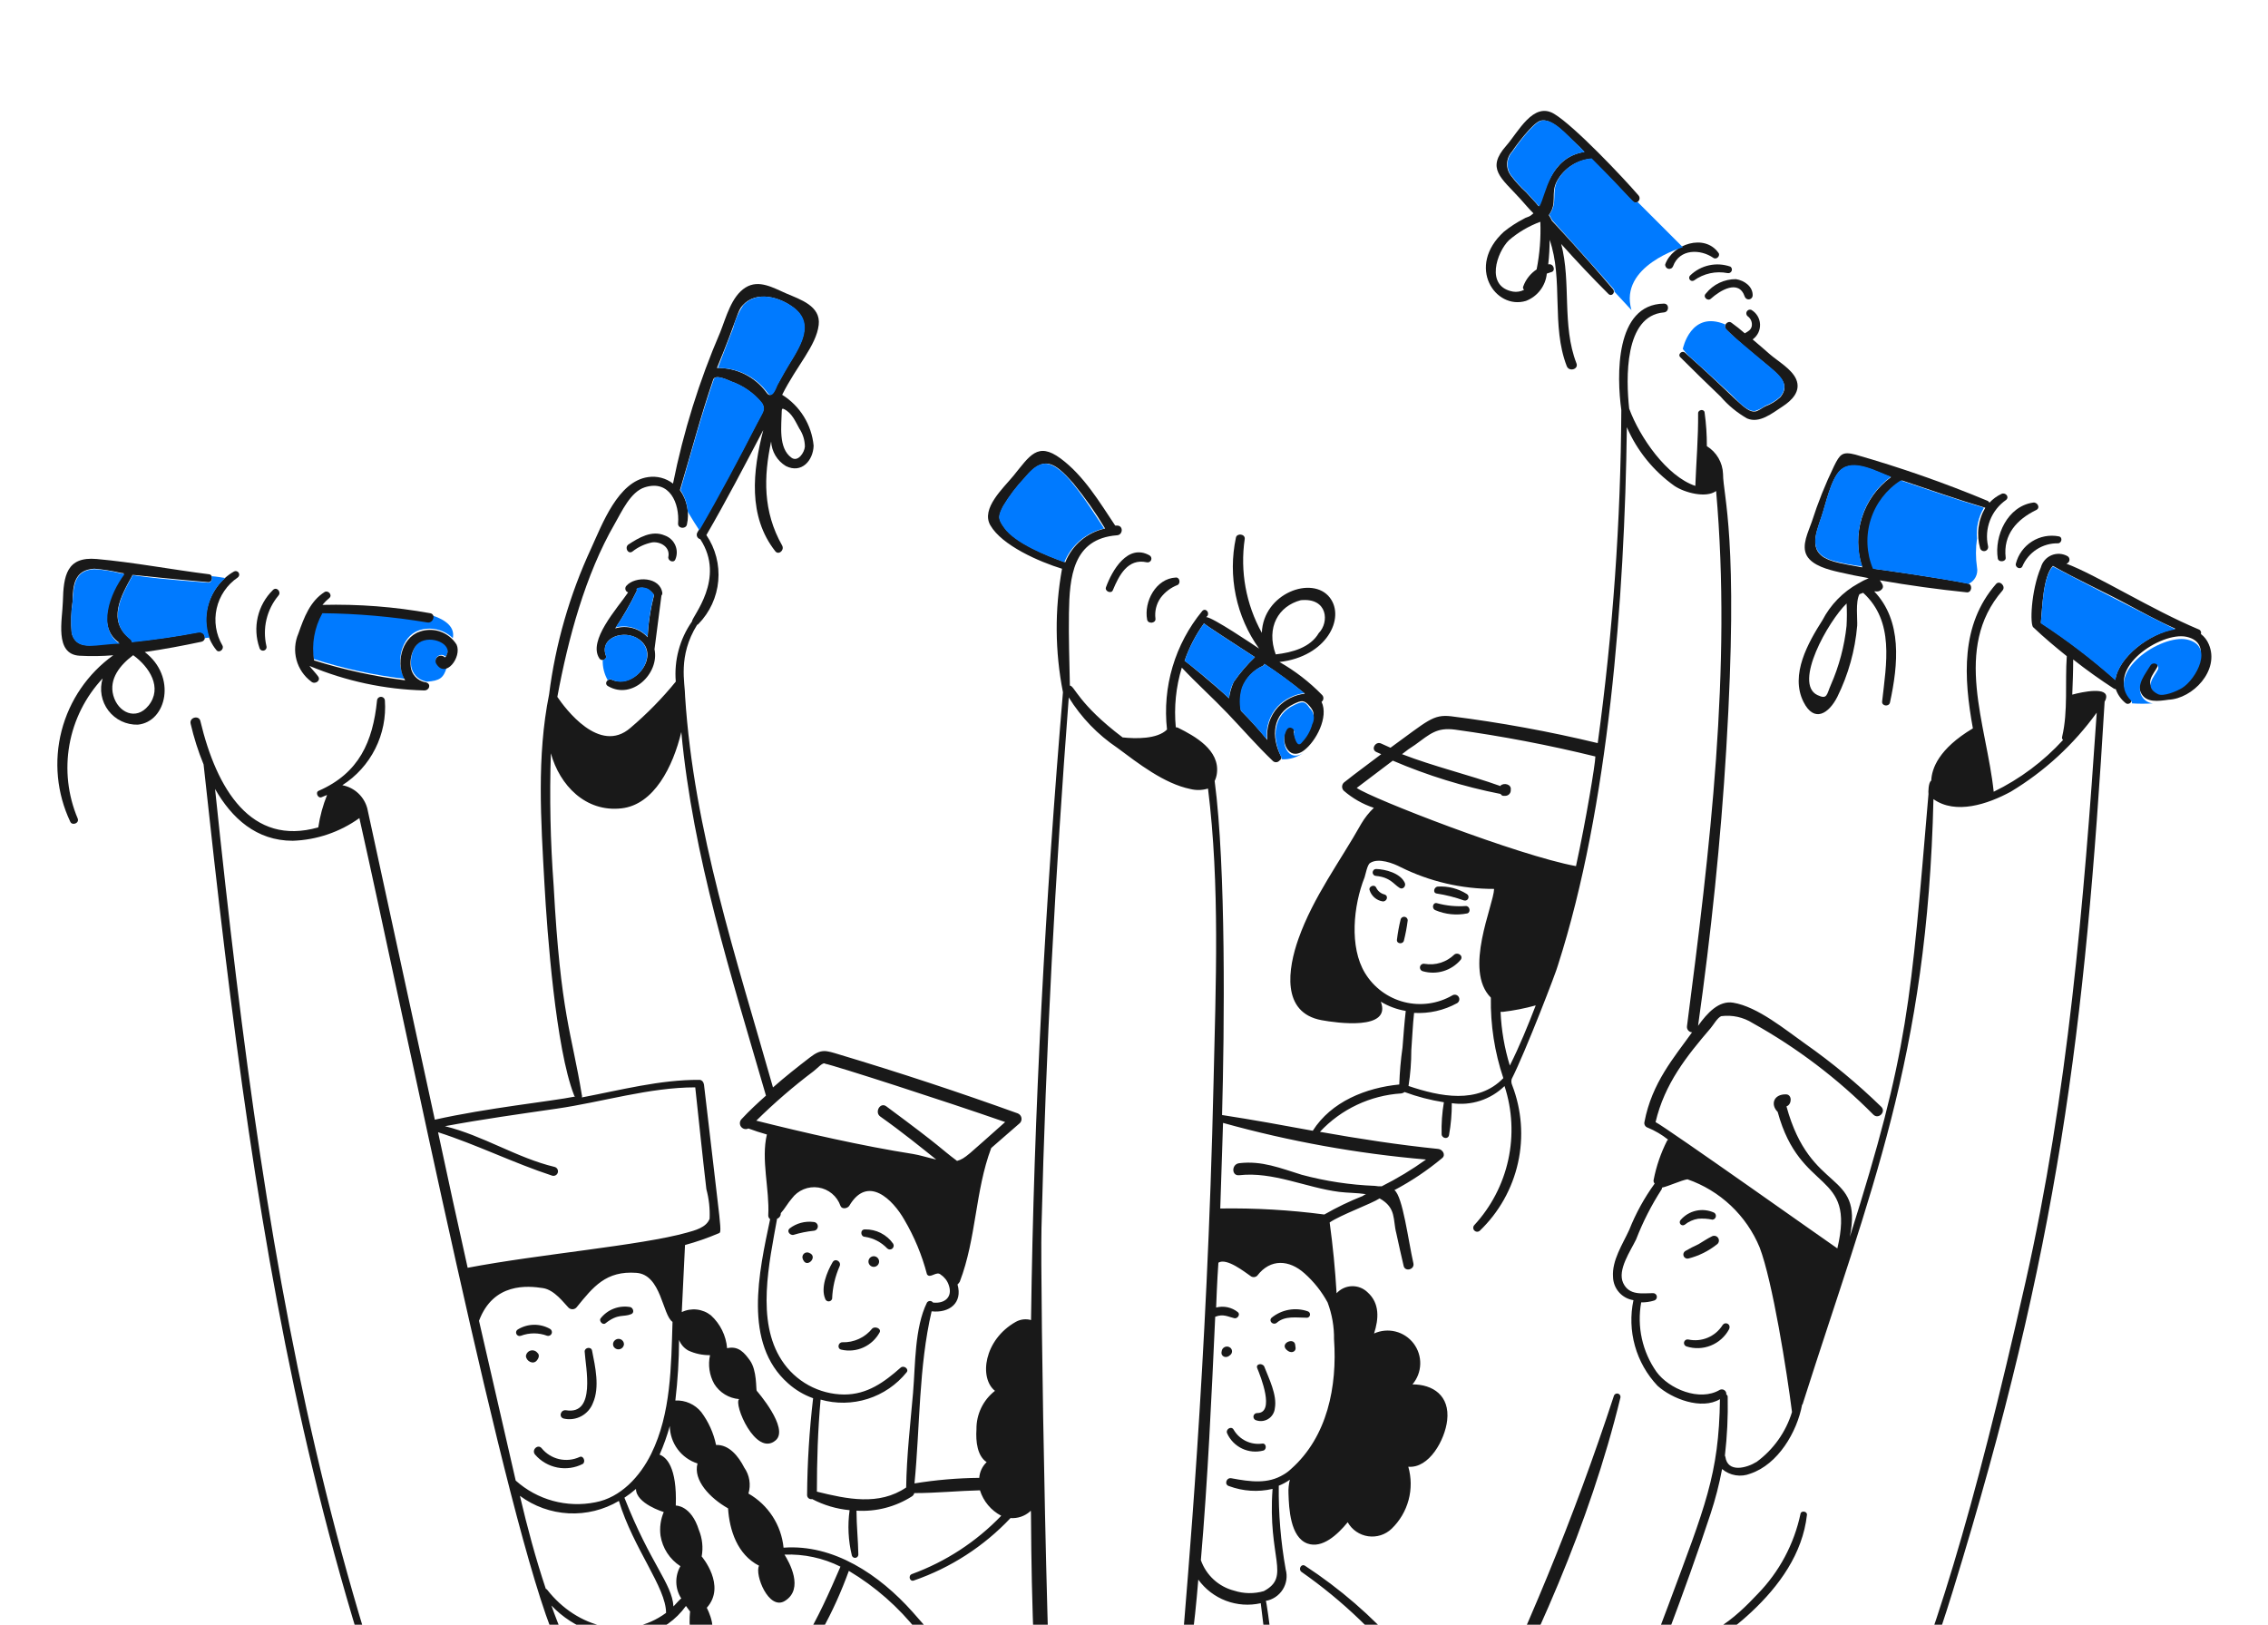 <svg width="289" height="207" viewBox="0 0 289 207" fill="none" xmlns="http://www.w3.org/2000/svg">
<path d="M54.4 79.124C49.982 78.349 45.506 77.955 41.021 77.946C39.999 79.773 39.625 81.891 39.959 83.957C43.737 85.179 47.627 86.028 51.571 86.492C50.392 84.547 51.04 81.127 53.398 80.303C54.139 80.065 54.931 80.032 55.688 80.209C56.446 80.385 57.141 80.765 57.7 81.306C57.989 79.949 56.875 79.007 55.108 78.416C55.134 78.514 55.134 78.617 55.108 78.715C55.082 78.813 55.03 78.903 54.958 78.974C54.887 79.046 54.797 79.098 54.699 79.124C54.601 79.15 54.498 79.15 54.4 79.124Z" fill="#007AFF"/>
<path d="M55.633 84.43C55.219 83.781 56.163 83.129 56.693 83.605C56.869 83.781 57.106 82.956 57.106 82.897C57.106 81.575 54.094 80.578 52.98 82.248C52.492 83.022 52.284 83.94 52.39 84.849C52.456 85.313 52.66 85.746 52.975 86.093C53.291 86.44 53.703 86.684 54.159 86.794C54.218 86.794 54.335 86.853 54.394 86.853C56.044 86.735 56.517 86.382 56.929 85.027C56.805 85.076 56.672 85.099 56.539 85.096C56.405 85.092 56.274 85.061 56.153 85.005C56.032 84.95 55.923 84.87 55.834 84.771C55.744 84.672 55.676 84.556 55.633 84.43Z" fill="#007AFF"/>
<path d="M71.847 180.742C72.603 180.912 73.395 180.803 74.078 180.435C74.76 180.067 75.287 179.465 75.561 178.739C76.443 176.734 75.85 174.131 75.443 172.078C75.338 171.545 74.5 171.666 74.5 172.196C74.618 174.201 75.969 180.296 72.142 179.682C71.433 179.569 71.14 180.563 71.847 180.742Z" fill="#191919"/>
<path d="M73.851 185.635C73.035 186.011 72.118 186.105 71.243 185.903C70.367 185.7 69.585 185.212 69.018 184.515C68.539 183.937 67.674 184.74 68.192 185.34C68.927 186.186 69.924 186.762 71.024 186.975C72.124 187.189 73.263 187.028 74.261 186.519C74.676 186.224 74.324 185.393 73.851 185.635Z" fill="#191919"/>
<path d="M80.57 70.284C81.309 69.693 82.179 69.289 83.106 69.104C84.165 68.979 85.404 69.694 85.168 70.931C85.051 71.403 85.81 71.812 86.053 71.285C86.177 70.996 86.24 70.684 86.238 70.37C86.237 70.055 86.17 69.745 86.043 69.457C85.916 69.169 85.731 68.911 85.499 68.698C85.267 68.486 84.995 68.323 84.697 68.22C83.047 67.513 81.397 68.509 80.04 69.399C79.569 69.811 80.044 70.642 80.57 70.284Z" fill="#191919"/>
<path d="M160.203 174.318C160.636 175.37 162.502 180.036 160.203 180.036C160.097 180.032 159.993 180.065 159.907 180.128C159.822 180.191 159.761 180.281 159.733 180.384C159.706 180.487 159.714 180.595 159.757 180.693C159.799 180.79 159.873 180.87 159.967 180.92C160.226 181.027 160.506 181.073 160.785 181.053C161.065 181.033 161.335 180.948 161.576 180.805C161.817 180.662 162.02 180.464 162.171 180.228C162.322 179.992 162.415 179.724 162.444 179.446C162.769 177.742 161.677 175.615 161.087 174.082C160.792 173.611 159.98 173.782 160.203 174.318Z" fill="#191919"/>
<path d="M163.916 171.955C164.494 172.533 165.096 172.231 165.096 171.777C165.096 171.601 165.036 171.488 165.036 171.306C164.86 170.365 163.091 171.136 163.916 171.955Z" fill="#191919"/>
<path d="M156.726 172.667C156.802 172.616 156.866 172.549 156.911 172.469C156.957 172.39 156.984 172.301 156.99 172.21C156.995 172.119 156.98 172.027 156.945 171.943C156.909 171.859 156.855 171.783 156.785 171.724C156.689 171.642 156.573 171.589 156.448 171.569C156.324 171.55 156.196 171.566 156.08 171.615C155.964 171.664 155.864 171.744 155.79 171.847C155.717 171.949 155.674 172.07 155.666 172.196C155.52 172.852 156.262 173.131 156.726 172.667Z" fill="#191919"/>
<path d="M166.629 167.068C165.855 166.803 165.027 166.74 164.223 166.884C163.418 167.028 162.664 167.376 162.031 167.893C161.617 168.307 162.207 168.895 162.68 168.542C163.74 167.599 165.214 167.893 166.569 167.893C166.665 167.879 166.753 167.833 166.819 167.763C166.885 167.692 166.924 167.601 166.931 167.505C166.938 167.408 166.912 167.312 166.857 167.233C166.802 167.154 166.721 167.096 166.629 167.068Z" fill="#191919"/>
<path d="M160.852 183.925C160.136 184.028 159.405 183.914 158.754 183.599C158.103 183.284 157.561 182.782 157.197 182.157C156.908 181.625 156.128 182.102 156.372 182.629C156.758 183.478 157.431 184.162 158.273 184.562C159.115 184.962 160.071 185.052 160.973 184.815C161.441 184.693 161.382 183.866 160.852 183.925Z" fill="#191919"/>
<path d="M103.264 159.7C103.219 159.694 103.178 159.673 103.147 159.641C103.032 159.577 102.899 159.553 102.769 159.571C102.638 159.59 102.518 159.65 102.424 159.743C102.331 159.836 102.271 159.957 102.252 160.087C102.233 160.217 102.257 160.35 102.32 160.466C102.327 160.511 102.347 160.552 102.38 160.584C102.852 161.528 104.148 160.23 103.264 159.7Z" fill="#191919"/>
<path d="M111.34 160.054C111.16 160.054 110.988 160.126 110.861 160.253C110.734 160.38 110.662 160.552 110.662 160.732C110.662 160.912 110.734 161.084 110.861 161.211C110.988 161.338 111.16 161.41 111.34 161.41C111.52 161.41 111.692 161.338 111.819 161.211C111.946 161.084 112.018 160.912 112.018 160.732C112.018 160.552 111.946 160.38 111.819 160.253C111.692 160.126 111.52 160.054 111.34 160.054Z" fill="#191919"/>
<path d="M110.219 156.638C109.571 156.624 109.631 157.582 110.219 157.582C111.299 157.746 112.294 158.264 113.048 159.054C113.132 159.137 113.243 159.187 113.361 159.194C113.479 159.201 113.595 159.166 113.689 159.094C113.782 159.022 113.847 158.919 113.87 158.803C113.893 158.687 113.874 158.567 113.815 158.465C113.413 157.888 112.874 157.419 112.246 157.1C111.619 156.782 110.922 156.623 110.219 156.638Z" fill="#191919"/>
<path d="M103.677 155.692C102.587 155.551 101.485 155.847 100.612 156.517C100.206 156.879 100.67 157.401 101.084 157.342C101.931 157.08 102.802 156.903 103.685 156.811C103.828 156.803 103.963 156.74 104.061 156.635C104.16 156.531 104.214 156.392 104.213 156.248C104.212 156.104 104.156 155.966 104.057 155.863C103.957 155.759 103.821 155.698 103.677 155.692Z" fill="#191919"/>
<path d="M106.093 160.82C105.371 162.05 104.554 164.065 105.15 165.477C105.178 165.573 105.236 165.656 105.316 165.716C105.396 165.776 105.492 165.808 105.592 165.808C105.691 165.808 105.788 165.776 105.868 165.716C105.948 165.656 106.006 165.573 106.034 165.477C106.087 164.054 106.407 162.655 106.978 161.35C107.272 160.761 106.44 160.227 106.093 160.82Z" fill="#191919"/>
<path d="M111.162 169.249C110.706 169.821 110.121 170.279 109.456 170.586C108.791 170.893 108.064 171.041 107.332 171.017C106.801 171.017 106.624 171.842 107.213 171.961C108.161 172.177 109.155 172.075 110.039 171.67C110.923 171.265 111.65 170.58 112.106 169.721C112.285 169.25 111.519 168.958 111.162 169.249Z" fill="#191919"/>
<path d="M215.139 160.349C216.448 160.018 217.673 159.416 218.734 158.58C218.871 158.5 218.971 158.369 219.012 158.216C219.054 158.063 219.034 157.9 218.957 157.762C218.88 157.623 218.752 157.52 218.6 157.475C218.448 157.43 218.285 157.446 218.144 157.519C217.555 157.808 217.025 158.167 216.435 158.521C215.85 158.785 215.279 159.08 214.726 159.405C214.625 159.474 214.552 159.576 214.519 159.694C214.485 159.811 214.494 159.936 214.543 160.048C214.592 160.159 214.678 160.25 214.787 160.305C214.895 160.36 215.02 160.376 215.139 160.349Z" fill="#191919"/>
<path d="M219.496 168.837C219.043 169.551 218.382 170.109 217.602 170.436C216.822 170.763 215.961 170.842 215.135 170.663C215.019 170.638 214.899 170.658 214.798 170.72C214.698 170.781 214.625 170.879 214.594 170.993C214.564 171.107 214.579 171.228 214.636 171.331C214.692 171.434 214.787 171.512 214.899 171.547C215.915 171.873 217.014 171.834 218.004 171.435C218.994 171.037 219.814 170.306 220.322 169.367C220.624 168.72 219.864 168.312 219.496 168.837Z" fill="#191919"/>
<path d="M27.581 82.838C27.927 83.257 28.592 82.719 28.347 82.248C27.511 80.826 27.247 79.139 27.608 77.529C27.969 75.919 28.929 74.507 30.293 73.578C30.387 73.512 30.451 73.412 30.474 73.3C30.497 73.188 30.476 73.071 30.416 72.973C30.356 72.876 30.261 72.805 30.15 72.775C30.04 72.745 29.922 72.758 29.82 72.812C26.393 74.746 24.99 79.702 27.581 82.838Z" fill="#191919"/>
<path d="M33.947 82.307C33.688 81.191 33.691 80.03 33.957 78.915C34.223 77.8 34.744 76.762 35.479 75.883C35.891 75.41 35.236 74.697 34.773 75.175C33.818 76.114 33.15 77.306 32.847 78.611C32.544 79.916 32.619 81.28 33.063 82.544C33.077 82.604 33.103 82.661 33.139 82.711C33.175 82.761 33.221 82.803 33.273 82.834C33.326 82.866 33.385 82.887 33.446 82.895C33.507 82.904 33.569 82.9 33.628 82.884C33.688 82.868 33.743 82.841 33.792 82.803C33.84 82.765 33.88 82.718 33.91 82.664C33.94 82.61 33.959 82.55 33.965 82.489C33.971 82.428 33.965 82.366 33.947 82.307Z" fill="#191919"/>
<path d="M18.445 83.073C20.921 82.72 23.34 82.258 25.636 81.772C26.462 81.599 26.11 80.368 25.282 80.534C22.46 81.102 19.623 81.478 16.794 81.772C16.796 81.703 16.781 81.635 16.75 81.573C16.719 81.511 16.674 81.458 16.617 81.418C13.612 79.119 15.379 75.995 16.853 73.344C16.853 73.121 16.383 73.286 26.52 74.169C27.11 74.219 27.225 73.24 26.639 73.166C21.906 72.575 17.087 71.649 12.314 71.221C8.482 70.883 8.092 73.348 8.011 76.648C7.962 78.888 6.888 83.359 10.134 83.545C11.568 83.625 13.006 83.605 14.437 83.486C11.182 85.82 8.85 89.224 7.849 93.102C6.848 96.981 7.241 101.088 8.959 104.706C9.206 105.23 10.132 104.885 9.903 104.293C8.649 101.327 8.283 98.062 8.847 94.892C9.411 91.723 10.882 88.785 13.082 86.434C12.869 87.126 12.824 87.858 12.95 88.57C13.077 89.282 13.371 89.954 13.809 90.531C14.247 91.106 14.815 91.57 15.468 91.883C16.12 92.195 16.838 92.348 17.561 92.328C21.249 91.965 22.542 86.188 18.445 83.073ZM9.132 80.657C9.016 79.321 9.055 77.976 9.248 76.648C9.277 74.526 9.485 72.592 12.018 72.458C13.15 72.55 14.273 72.728 15.378 72.988C15.496 72.988 15.667 73.047 15.791 73.047C13.963 75.463 12.254 79.885 15.201 81.889C14.553 81.947 13.963 82.007 13.316 82.007C11.725 82.19 9.721 82.778 9.132 80.657ZM18.916 89.905C17.339 91.861 15.034 90.788 14.437 88.604C13.859 86.48 15.321 84.714 16.971 83.476C19.034 84.966 20.76 87.625 18.916 89.911V89.905Z" fill="#191919"/>
<path d="M15.379 73.053C14.28 72.764 13.154 72.586 12.02 72.523C9.486 72.652 9.368 74.585 9.249 76.713C9.032 78.038 8.992 79.386 9.132 80.722C9.82 83.162 12.456 82.022 15.262 82.022C12.314 80.077 14.024 75.598 15.852 73.18C15.711 73.09 15.546 73.045 15.379 73.053Z" fill="#007AFF"/>
<path d="M28.701 73.643C28.289 73.584 27.699 73.465 26.932 73.407C27.11 73.696 26.932 74.292 26.52 74.233C15.683 73.429 17.18 73.076 16.853 73.407C15.379 76.059 13.674 79.187 16.617 81.482C16.669 81.526 16.711 81.58 16.742 81.641C16.772 81.702 16.79 81.768 16.794 81.836C19.623 81.541 22.452 81.129 25.282 80.598C25.384 80.577 25.491 80.579 25.592 80.606C25.694 80.632 25.788 80.681 25.868 80.749C25.947 80.818 26.01 80.903 26.052 81C26.093 81.096 26.112 81.201 26.107 81.306C26.3 81.262 26.498 81.242 26.696 81.246C26.239 79.923 26.186 78.494 26.543 77.14C26.899 75.786 27.651 74.569 28.701 73.643Z" fill="#007AFF"/>
<path d="M140.929 74.822C140.739 75.348 141.636 75.705 141.814 75.175C142.58 73.348 143.692 71.106 146.116 71.639C146.229 71.669 146.349 71.657 146.454 71.604C146.559 71.552 146.641 71.463 146.685 71.354C146.728 71.245 146.73 71.124 146.691 71.013C146.651 70.903 146.572 70.811 146.47 70.754C143.701 69.216 141.702 72.684 140.929 74.822Z" fill="#191919"/>
<path d="M146.175 78.948C146.287 79.539 147.302 79.419 147.235 78.829C147.114 77.895 147.345 76.95 147.884 76.178C148.439 75.431 149.196 74.859 150.065 74.527C150.478 74.292 150.302 73.525 149.829 73.584C147.295 73.702 145.74 76.653 146.175 78.948Z" fill="#191919"/>
<path d="M254.571 71.168C254.69 71.698 255.635 71.58 255.574 71.049C255.233 68.1 257 66.181 259.464 64.98C260.057 64.691 259.583 63.92 259.051 64.038C255.81 64.506 254.1 68.279 254.571 71.168Z" fill="#191919"/>
<path d="M236.77 74.35C234.833 75.422 233.254 77.042 232.232 79.007C230.425 81.849 228.059 85.956 229.816 89.44C231.18 92.146 233.044 90.906 234.119 88.791C235.524 85.95 236.384 82.871 236.653 79.713C236.704 78.948 236.418 76.648 236.942 75.705C237.119 75.647 237.231 75.588 237.414 75.529C241.422 79.183 240.367 84.541 239.83 89.38C239.765 89.97 240.705 90.085 240.832 89.499C241.879 84.648 242.422 79.124 238.828 75.352H239.064C239.227 75.372 239.392 75.343 239.538 75.27C239.685 75.196 239.807 75.081 239.889 74.939C240.067 74.585 239.712 74.232 239.535 73.938C243.248 74.585 246.958 75.094 250.616 75.469C251.264 75.536 251.382 74.468 250.794 74.35C247.124 73.61 238.973 72.471 238.828 72.471C237.985 70.48 237.877 68.254 238.525 66.192C239.173 64.129 240.534 62.364 242.364 61.213C245.901 62.392 249.38 63.629 252.975 64.691C252.518 65.466 252.226 66.325 252.114 67.217C252.002 68.109 252.075 69.014 252.326 69.877C252.371 70.002 252.462 70.104 252.58 70.164C252.698 70.224 252.835 70.237 252.962 70.2C253.089 70.164 253.198 70.08 253.266 69.966C253.334 69.853 253.356 69.718 253.329 69.588C253.083 68.489 253.17 67.341 253.579 66.291C253.988 65.241 254.701 64.337 255.626 63.694C256.099 63.282 255.509 62.693 255.038 62.928C254.459 63.198 253.938 63.578 253.505 64.048C253.459 63.943 253.375 63.859 253.269 63.812C247.771 61.519 242.142 59.551 236.412 57.918C234.763 57.496 234.458 57.855 233.7 59.391C232.592 61.682 231.647 64.048 230.871 66.471C230.437 67.765 229.515 69.478 230.222 70.775C230.928 72.071 232.996 72.588 234.349 72.897C235.588 73.186 236.824 73.428 238.12 73.663C237.654 73.858 237.203 74.088 236.77 74.35ZM233.591 71.52C230.297 70.556 231.301 68.223 232.118 65.804C232.654 64.214 233.3 61.092 234.474 59.967C236.132 58.378 239.132 60.145 240.958 60.792C239.207 62.072 237.908 63.876 237.251 65.942C236.594 68.009 236.613 70.232 237.304 72.287C236.064 72.05 234.769 71.867 233.589 71.527L233.591 71.52ZM235.301 79.713C235.026 82.317 234.35 84.862 233.297 87.259C232.749 88.489 232.872 89.168 231.587 88.56C228.483 87.079 232.974 79.134 235.301 76.888C235.353 77.829 235.352 78.772 235.298 79.713H235.301Z" fill="#191919"/>
<path d="M240.955 60.735C239.188 60.086 236.109 58.303 234.472 59.908C233.282 61.077 232.651 64.155 232.115 65.744C231.298 68.163 230.294 70.497 233.589 71.462C234.808 71.784 236.048 72.02 237.301 72.169C236.624 70.121 236.613 67.912 237.27 65.858C237.926 63.804 239.216 62.01 240.955 60.735Z" fill="#007AFF"/>
<path d="M251.92 68.637C251.788 67.26 252.098 65.877 252.804 64.688C249.208 63.626 245.731 62.389 242.194 61.21C240.374 62.371 239.022 64.136 238.375 66.195C237.729 68.254 237.829 70.475 238.658 72.468C238.802 72.468 246.94 73.607 250.622 74.347C250.681 74.347 250.741 74.406 250.8 74.406C251.201 74.234 251.532 73.93 251.735 73.543C251.939 73.157 252.004 72.713 251.92 72.284C251.742 71.075 251.742 69.847 251.92 68.637Z" fill="#007AFF"/>
<path d="M186.786 115.434C185.557 115.524 184.321 115.404 183.132 115.08C182.602 114.903 182.366 115.728 182.897 115.964C184.18 116.509 185.598 116.653 186.964 116.376C187.435 116.256 187.317 115.434 186.786 115.434Z" fill="#191919"/>
<path d="M176.413 113.96C176.181 113.902 175.965 113.792 175.782 113.639C175.598 113.486 175.451 113.293 175.352 113.076C175.117 112.605 174.341 112.961 174.527 113.43C174.645 113.794 174.862 114.12 175.153 114.369C175.444 114.619 175.799 114.783 176.177 114.844C176.706 114.911 177 114.146 176.413 113.96Z" fill="#191919"/>
<path d="M178.476 117.143C178.266 118 178.108 118.868 178.004 119.744C177.958 120.275 178.762 120.331 178.888 119.861C179.095 119.047 179.253 118.22 179.361 117.386C179.377 117.328 179.381 117.267 179.373 117.208C179.366 117.148 179.347 117.09 179.317 117.038C179.287 116.986 179.247 116.94 179.2 116.903C179.152 116.866 179.098 116.838 179.04 116.823C178.923 116.79 178.797 116.806 178.692 116.866C178.586 116.926 178.508 117.026 178.476 117.143Z" fill="#191919"/>
<path d="M185.314 121.623C184.822 122.101 184.223 122.457 183.568 122.662C182.913 122.867 182.218 122.915 181.541 122.802C181.416 122.771 181.284 122.79 181.173 122.857C181.063 122.923 180.983 123.03 180.952 123.155C180.921 123.28 180.941 123.412 181.007 123.523C181.073 123.633 181.181 123.713 181.306 123.744C182.167 123.992 183.083 123.986 183.941 123.724C184.798 123.463 185.562 122.958 186.139 122.272C186.492 121.74 185.733 121.277 185.314 121.623Z" fill="#191919"/>
<path d="M213.194 33.916C214.019 31.674 216.685 31.715 218.322 32.854C218.738 33.143 219.264 32.565 218.97 32.206C217.202 29.73 213.135 31.086 212.191 33.679C212.176 33.805 212.209 33.932 212.282 34.036C212.355 34.14 212.463 34.214 212.587 34.243C212.711 34.273 212.841 34.255 212.953 34.195C213.065 34.135 213.15 34.035 213.194 33.916Z" fill="#191919"/>
<path d="M217.379 37.392C216.915 37.814 217.614 38.453 218.027 38.041C219.147 37.038 221.563 35.506 222.329 37.805C222.369 37.915 222.445 38.008 222.545 38.069C222.644 38.131 222.761 38.157 222.877 38.143C222.994 38.129 223.102 38.077 223.184 37.994C223.267 37.911 223.319 37.803 223.332 37.687C223.391 36.508 222.271 35.735 221.209 35.566C220.474 35.56 219.747 35.722 219.084 36.038C218.42 36.355 217.837 36.818 217.379 37.392Z" fill="#191919"/>
<path d="M194.449 38.336C195.171 38.059 195.801 37.587 196.269 36.973C196.738 36.359 197.026 35.626 197.102 34.858L197.633 34.68C198.281 34.561 197.987 33.56 197.344 33.677H197.284C197.403 32.64 197.462 31.597 197.462 30.553C199.229 35.622 197.651 41.512 199.643 46.645C199.932 47.41 201.177 47.056 200.88 46.292C199.001 41.454 200.232 35.976 198.935 31.085C200.88 33.265 202.884 35.384 204.947 37.443C205.36 37.856 205.888 37.268 205.537 36.853C201.908 32.56 197.903 28.277 197.755 28.13C197.65 27.907 197.532 27.69 197.403 27.481C197.403 27.473 197.402 27.465 197.399 27.458C197.396 27.451 197.391 27.444 197.386 27.439C197.38 27.433 197.374 27.429 197.366 27.426C197.359 27.423 197.351 27.422 197.344 27.422C198.513 25.864 197.531 24.639 198.404 23.061C198.844 22.268 199.472 21.596 200.233 21.102C200.994 20.609 201.864 20.31 202.767 20.231C204.534 22 206.282 23.79 208.012 25.654C208.495 26.175 209.24 25.426 208.778 24.887C206.79 22.575 200.654 16.096 198.05 14.514C195.381 12.891 193.468 16.826 191.921 18.581C189.353 21.491 191.273 22.646 193.689 25.3C194.279 25.948 194.809 26.601 195.399 27.179C195.28 27.297 195.163 27.357 195.045 27.468C194.809 27.646 194.396 27.703 194.16 27.881C193.261 28.343 192.412 28.896 191.626 29.531C186.776 33.98 190.561 39.529 194.449 38.336ZM194.449 24.484C193.758 23.856 193.127 23.165 192.564 22.421C192.204 21.973 192.018 21.41 192.04 20.837C192.061 20.263 192.289 19.716 192.681 19.296C193.266 18.409 195.273 15.753 196.218 15.406C197.688 14.866 199.75 17.357 200.697 18.177C201.118 18.541 201.512 18.935 201.877 19.356C197.492 20.044 196.871 24.799 196.042 26.253C195.569 25.663 194.981 25.072 194.449 24.484ZM192.269 30.614C193.454 29.596 194.812 28.798 196.277 28.257C196.358 30.291 196.2 32.328 195.805 34.326C195.015 34.85 194.415 35.614 194.095 36.506C194.063 36.578 194.058 36.659 194.08 36.734C194.101 36.81 194.149 36.876 194.214 36.92C193.78 37.149 193.284 37.232 192.799 37.155C189.204 36.508 190.75 32.102 192.269 30.614Z" fill="#191919"/>
<path d="M214.438 31.501L208.658 25.721C208.135 26.069 208.266 25.622 202.823 20.179C201.918 20.251 201.045 20.547 200.284 21.041C199.522 21.535 198.895 22.211 198.461 23.009C197.657 24.527 198.556 25.828 197.4 27.371C197.545 27.515 197.545 27.684 197.812 28.078C197.881 28.147 203.936 34.869 205.593 36.801C205.638 36.848 205.671 36.904 205.692 36.965C205.712 37.026 205.718 37.091 205.71 37.155L207.892 39.513C206.238 33.856 214.438 31.501 214.438 31.501Z" fill="#007AFF"/>
<path d="M201.936 19.363L200.757 18.184C199.813 17.359 197.802 14.86 196.277 15.414C195.329 15.755 193.325 18.416 192.74 19.304C192.348 19.723 192.12 20.27 192.098 20.844C192.077 21.418 192.263 21.98 192.623 22.428C193.186 23.172 193.818 23.863 194.509 24.491C195.04 25.079 195.569 25.67 196.159 26.318C197.072 24.709 197.373 20.058 201.936 19.363Z" fill="#007AFF"/>
<path d="M281.45 82.076C281.237 81.561 280.891 81.113 280.448 80.775C280.488 80.659 280.48 80.531 280.426 80.421C280.372 80.31 280.276 80.226 280.159 80.186C274.179 77.684 267.111 73.234 263.301 71.815C263.399 71.792 263.489 71.74 263.559 71.667C263.63 71.594 263.677 71.501 263.696 71.402C263.715 71.302 263.704 71.199 263.665 71.105C263.627 71.011 263.562 70.93 263.478 70.873C263.169 70.694 262.822 70.589 262.465 70.566C262.108 70.543 261.751 70.602 261.421 70.738C261.09 70.875 260.796 71.086 260.56 71.354C260.324 71.623 260.153 71.942 260.06 72.287C258.799 75.244 258.626 79.705 259.116 79.946C260.416 81.184 261.886 82.423 263.36 83.602C263.124 86.961 263.536 90.616 262.77 93.861C262.744 93.934 262.741 94.013 262.762 94.087C262.783 94.162 262.828 94.227 262.889 94.275C260.385 97.013 257.385 99.253 254.047 100.875C253.163 92.387 248.777 82.59 255.167 75.235C255.632 74.699 254.808 73.876 254.342 74.41C249.81 79.612 250.216 86.317 251.395 92.801C247.033 95.402 246.149 97.929 246.089 99.461C245.715 99.648 245.699 101.026 245.737 101.17C243.458 127.783 243.241 133.787 235.716 157.58C237.432 148.995 230.714 152.233 227.641 140.963C228.343 140.728 228.391 139.445 227.582 139.431C225.992 139.4 225.577 140.731 226.521 141.671C229.411 152.293 236.492 149.04 234.125 159.058C233.765 158.843 212.204 143.561 210.96 142.967C212.116 138.071 214.915 134.57 217.974 131.002C218.328 130.589 218.857 129.645 219.329 129.469C220.728 129.286 222.146 129.599 223.338 130.353C228.987 133.498 234.163 137.425 238.714 142.017C239.367 142.66 240.374 141.653 239.717 141.015C236.712 138.091 233.479 135.411 230.05 132.999C227.521 131.222 223.981 128.27 220.855 127.752C219.029 127.45 217.553 129.053 216.376 130.7C218.026 118.97 219.266 107.181 219.971 95.393C221.594 68.543 219.558 63.145 219.558 60.381C219.532 59.667 219.33 58.97 218.971 58.353C218.611 57.736 218.104 57.217 217.496 56.843C217.502 55.404 217.405 53.967 217.207 52.541C217.137 52.07 216.376 52.188 216.382 52.658C216.41 55.783 216.145 58.788 216.027 61.907C212.405 60.7 208.947 55.728 207.599 52.063C207.186 48.292 206.95 40.221 212.019 39.804C212.726 39.745 212.726 38.674 212.019 38.684C205.769 38.772 206.006 47.932 206.596 52.241C206.521 66.437 205.517 80.614 203.59 94.679C197.43 93.195 191.192 92.053 184.905 91.26C182.586 90.993 181.925 91.838 177.183 95.269C176.771 95.092 176.417 94.915 176.004 94.738C175.297 94.384 174.648 95.446 175.357 95.799C175.592 95.918 175.768 95.977 176.004 96.088C174.472 97.267 172.857 98.416 171.348 99.625C171.257 99.684 171.181 99.762 171.124 99.854C171.067 99.946 171.032 100.049 171.021 100.157C171.009 100.264 171.022 100.373 171.058 100.475C171.094 100.577 171.153 100.669 171.23 100.745C172.35 101.719 173.653 102.46 175.062 102.926C174.443 103.518 173.908 104.193 173.472 104.93C170.727 109.813 167.361 114.249 165.457 119.607C164.114 123.384 163.22 129.024 168.403 129.98C170.29 130.329 177.362 131.336 175.949 127.624C176.925 128.213 178.003 128.613 179.128 128.801C178.952 130.335 178.839 131.868 178.716 133.459C178.493 135.022 178.355 136.596 178.303 138.174C174.059 138.587 169.633 140.354 167.28 144.068C163.45 143.361 159.56 142.653 155.72 142.064C156.03 131.103 156.225 110.418 154.778 99.507C154.929 99.191 155.027 98.853 155.067 98.505C155.424 95.565 152.29 93.802 150.115 92.725C150.026 92.679 149.926 92.659 149.826 92.666C149.581 90.106 149.841 87.522 150.592 85.063C152.479 87.067 154.527 88.909 156.428 90.899C158.358 92.922 160.185 95.037 162.208 96.968C162.266 97.019 162.333 97.058 162.406 97.083C162.479 97.108 162.557 97.118 162.633 97.112C162.71 97.107 162.785 97.086 162.854 97.051C162.923 97.016 162.984 96.968 163.034 96.909C163.211 96.792 163.388 96.556 163.211 96.319C161.973 93.903 162.096 90.966 164.921 89.659C165.807 89.25 166.161 89.126 166.866 89.948C167.516 90.713 167.444 91.007 167.22 92.012C167.006 92.852 166.579 93.623 165.981 94.251C165.51 94.958 165.097 94.605 164.861 93.249C164.926 93.132 164.943 92.994 164.909 92.865C164.874 92.735 164.791 92.625 164.676 92.556C164.561 92.487 164.424 92.465 164.294 92.496C164.163 92.526 164.05 92.606 163.977 92.718C163.034 94.308 164.138 97.117 166.158 95.608C167.678 94.471 169.337 91.364 168.397 89.419C168.466 89.37 168.522 89.305 168.563 89.231C168.604 89.157 168.628 89.075 168.633 88.991C168.639 88.907 168.626 88.822 168.596 88.743C168.565 88.665 168.518 88.594 168.457 88.535C166.855 86.89 165.03 85.479 163.034 84.344C169.042 83.658 171.451 78.755 169.459 76.151C167.246 73.261 160.963 75.585 160.789 80.631C158.769 76.99 158.003 72.785 158.609 68.665C158.678 68.017 157.618 67.902 157.489 68.489C156.969 70.922 156.963 73.437 157.471 75.873C157.978 78.309 158.988 80.612 160.437 82.635C159.797 82.202 154.492 78.627 153.716 78.627C153.775 78.567 153.775 78.508 153.835 78.508C154.189 78.037 153.598 77.388 153.186 77.861C151.467 79.948 150.185 82.359 149.415 84.951C148.646 87.543 148.405 90.263 148.706 92.95C147.468 94.188 144.698 94.129 143.048 93.952C137.395 89.678 136.914 87.35 136.329 87.35C136.269 84.285 136.161 81.22 136.21 78.102C136.282 73.563 136.683 68.623 142.341 68.2C143.107 68.142 143.166 66.961 142.341 66.961H142.104C140.101 63.956 138.097 60.596 135.149 58.415C132.202 56.235 131.206 58.089 129.14 60.616C127.839 62.206 124.968 64.794 126.193 66.924C127.682 69.509 132.441 71.579 135.329 72.464C134.383 77.671 134.423 83.009 135.447 88.201C133.207 114.789 131.733 141.487 131.379 168.188C131.057 168.096 130.719 168.068 130.385 168.107C130.052 168.147 129.73 168.252 129.437 168.416C125.375 170.701 124.73 175.564 126.783 177.206C126.039 177.784 125.439 178.527 125.03 179.376C124.621 180.225 124.413 181.157 124.425 182.099C124.319 183.688 124.543 185.518 125.725 186.289C125.17 186.815 124.834 187.531 124.782 188.293C122.017 188.319 119.258 188.555 116.529 189C117.237 181.751 117.059 174.147 118.71 167.074C120.967 167.324 122.685 166.013 122.011 163.655C122.124 163.551 122.222 163.432 122.3 163.301C124.422 157.761 124.245 151.741 126.307 146.267C127.546 145.205 128.725 144.144 129.962 143.088C130.049 142.997 130.112 142.885 130.145 142.764C130.178 142.642 130.181 142.514 130.152 142.391C130.123 142.268 130.064 142.154 129.981 142.06C129.897 141.965 129.791 141.893 129.673 141.85C122.22 139.162 114.657 136.667 106.986 134.365C105.218 133.834 104.682 133.59 103.213 134.719C101.615 135.947 100.034 137.194 98.498 138.549C93.841 122.104 88.419 105.953 87.3 88.742C87.3 87.021 86.343 83.605 88.831 79.606C88.891 79.606 88.951 79.549 89.009 79.488C90.454 78.005 91.342 76.069 91.524 74.007C91.707 71.946 91.172 69.884 90.01 68.171C92.545 63.81 94.903 59.271 97.26 54.791C95.905 60.037 95.286 65.789 98.793 70.234C99.209 70.761 99.972 70.116 99.677 69.526C97.194 65.155 97.311 60.735 98.26 56.254C98.295 56.888 98.485 57.504 98.812 58.049C99.139 58.593 99.595 59.049 100.138 59.378C102.143 60.381 103.619 58.671 103.676 56.785C103.552 55.469 103.125 54.199 102.43 53.074C101.735 51.949 100.789 51 99.667 50.3C101.53 46.574 104.002 44.065 104.323 41.401C104.612 38.983 101.968 38.155 100.198 37.392C98.549 36.681 96.722 35.57 95.01 36.626C93.188 37.752 92.523 40.46 91.77 42.338C89.1 48.536 87.085 54.995 85.758 61.612C85.311 61.266 84.799 61.015 84.253 60.873C83.707 60.732 83.137 60.702 82.579 60.787C78.75 61.326 76.734 66.795 75.329 69.864C72.593 75.76 70.784 82.043 69.966 88.49C68.376 96.389 68.932 104.58 69.376 112.599C69.724 118.889 70.821 133.599 73.149 139.535C73.149 139.594 73.208 139.653 73.266 139.713C70.205 140.324 62.083 141.158 55.407 142.659C54.287 137.532 46.801 102.991 46.801 102.991C46.602 102.25 46.199 101.58 45.636 101.058C45.074 100.537 44.376 100.185 43.622 100.043C45.413 98.9 46.862 97.294 47.817 95.395C48.771 93.497 49.196 91.376 49.045 89.256C49.038 89.128 48.982 89.007 48.889 88.919C48.796 88.831 48.672 88.782 48.544 88.782C48.416 88.782 48.292 88.831 48.199 88.919C48.106 89.007 48.05 89.128 48.043 89.256C47.509 94.509 45.744 98.504 40.616 100.751C40.145 100.927 40.498 101.752 40.97 101.576C41.206 101.458 41.441 101.398 41.677 101.287C41.142 102.613 40.766 103.998 40.557 105.413C31.989 107.86 27.607 100.555 25.529 91.856C25.347 91.091 24.101 91.387 24.292 92.21C24.702 93.98 25.253 95.715 25.942 97.397C33.005 162.697 40.248 213.155 73.568 274.639C73.857 275.173 74.624 274.702 74.335 274.168C42.483 215.449 34.265 166.277 27.404 100.521C29.526 104.233 32.65 107.122 37.307 107.122C40.359 107.018 43.313 106.012 45.795 104.232C51.64 130.215 64.545 194.617 70.793 208.974C71.025 209.508 72.029 209.152 71.796 208.562C71.26 207.209 70.734 205.909 70.263 204.554C71.675 206.044 73.423 207.174 75.362 207.851C77.3 208.528 79.371 208.731 81.404 208.444C82.196 212.355 83.22 216.215 84.469 220.004C80.799 219.542 77.276 218.274 74.153 216.292C74.052 216.229 73.929 216.21 73.813 216.237C73.697 216.265 73.597 216.338 73.535 216.439C73.472 216.541 73.453 216.663 73.48 216.779C73.508 216.895 73.58 216.995 73.682 217.058C76.964 219.386 80.811 220.79 84.822 221.124C90.064 236.413 99.007 254.112 109.755 267.219C110.044 267.576 110.701 267.099 110.404 266.689C97.036 248.345 91.318 236.578 86.236 221.185C97.256 220.955 104.393 210.513 108.164 200.142C111.54 202.156 114.517 204.773 116.947 207.863C121.817 213.554 125.862 219.902 128.963 226.72C129.197 227.251 130.024 226.837 129.848 226.366C127.549 218.527 121.649 211.399 116.291 205.382C112.042 200.614 106.212 196.712 99.845 197.189C99.703 195.766 99.223 194.397 98.445 193.197C97.666 191.998 96.612 191.001 95.37 190.292C95.537 189.737 95.575 189.152 95.484 188.58C95.392 188.008 95.172 187.465 94.84 186.99C94.085 185.51 92.895 184.044 91.245 184.1C90.929 182.582 90.285 181.152 89.357 179.91C88.961 179.423 88.455 179.037 87.882 178.781C87.309 178.525 86.684 178.408 86.057 178.437C86.361 175.874 86.519 173.296 86.528 170.715C86.751 171.29 87.168 171.77 87.707 172.07C88.575 172.471 89.522 172.672 90.477 172.66C90.2 173.902 90.389 175.202 91.007 176.314C91.348 176.865 91.813 177.328 92.365 177.666C92.917 178.004 93.541 178.207 94.186 178.259C93.421 178.849 96.312 185.691 98.844 183.506C100.614 181.976 96.426 177.199 96.426 177.199C96.309 177.022 96.488 174.598 95.542 173.309C94.896 172.423 94.127 171.422 92.652 171.776C92.516 170.169 91.779 168.673 90.588 167.585C90.07 167.177 89.447 166.921 88.791 166.848C88.134 166.775 87.471 166.887 86.875 167.172C86.875 167.172 87.288 158.743 87.288 158.626C88.735 158.232 90.153 157.74 91.532 157.152C92.071 156.973 91.922 157.401 89.704 138.172C89.645 137.883 89.469 137.586 89.115 137.583C84.105 137.554 79.095 138.883 74.143 139.822C74.143 139.765 74.202 139.646 74.143 139.533C72.842 131.502 71.441 129.348 70.548 112.833C70.131 107.224 70.013 101.597 70.194 95.975C71.314 100.042 74.614 103.517 79.212 102.989C83.338 102.515 85.755 97.685 86.816 93.263C88.29 109.119 93.182 124.331 97.603 139.593C96.542 140.536 95.471 141.529 94.478 142.6C94.359 142.728 94.289 142.895 94.28 143.07C94.272 143.245 94.324 143.417 94.429 143.557C94.535 143.697 94.686 143.796 94.856 143.836C95.027 143.877 95.206 143.856 95.363 143.777C96.129 144.066 96.896 144.308 97.721 144.545C96.954 147.724 98.074 151.559 97.897 154.804C97.886 154.905 97.902 155.008 97.944 155.101C97.985 155.194 98.05 155.275 98.133 155.334C96.718 162.055 94.637 171.153 100.432 176.26C101.359 177.088 102.439 177.729 103.611 178.147C103.132 182.236 102.876 186.348 102.844 190.465C102.841 190.546 102.856 190.627 102.89 190.701C102.923 190.775 102.973 190.84 103.036 190.892C103.099 190.943 103.173 190.979 103.252 190.997C103.331 191.015 103.413 191.015 103.492 190.996C104.975 191.773 106.594 192.254 108.261 192.41C107.992 194.338 108.09 196.299 108.55 198.19C108.579 198.286 108.642 198.369 108.727 198.422C108.812 198.476 108.914 198.498 109.013 198.484C109.112 198.469 109.204 198.42 109.27 198.344C109.336 198.269 109.374 198.172 109.375 198.072C109.346 196.185 109.139 194.358 109.139 192.472C111.631 192.63 114.109 191.99 116.213 190.645C116.358 190.549 116.461 190.402 116.502 190.233C119.331 190.233 122.101 189.944 124.871 189.879C125.087 190.571 125.438 191.214 125.904 191.77C126.369 192.327 126.94 192.786 127.583 193.121C124.406 196.43 120.515 198.97 116.207 200.547C115.681 200.735 115.918 201.559 116.442 201.372C121.133 199.757 125.361 197.026 128.763 193.416C129.664 193.479 130.555 193.182 131.238 192.589C131.429 192.399 131.345 191.793 131.414 197.541C131.676 218.903 133.788 248.953 138.133 268.273C138.307 269.04 139.447 268.683 139.312 267.984C137.261 257.207 135.765 246.294 134.774 235.448C133.402 220.42 132.538 163.536 132.712 156.407C133.256 133.831 134.479 111.314 136.188 88.857C137.771 91.415 139.881 93.605 142.377 95.282C145.046 97.266 148.338 99.845 151.69 100.529C152.428 100.714 153.203 100.693 153.93 100.469C155.463 112.788 154.917 125.52 154.638 137.838C153.814 174.268 151.208 202.372 150.63 209.927C150.576 210.635 151.641 210.636 151.75 209.927C152.166 207.047 152.458 204.147 152.693 201.257C153.58 202.481 154.807 203.419 156.221 203.953C157.636 204.487 159.176 204.595 160.651 204.262C161.298 209.331 161.83 214.341 162.24 219.41C159.218 219.879 156.125 219.533 153.281 218.409C152.81 218.23 152.515 218.998 152.927 219.234C155.834 220.65 159.104 221.143 162.3 220.648C163.301 233.798 163.456 246.878 163.36 260.14C163.36 260.73 164.255 260.731 164.304 260.14C165.205 246.898 164.909 233.602 163.419 220.413C166.196 219.786 168.761 218.445 170.859 216.522C172.958 214.599 174.518 212.161 175.384 209.45C175.554 208.917 174.796 208.742 174.559 209.214C173.633 211.668 172.115 213.856 170.141 215.583C168.167 217.31 165.797 218.523 163.242 219.115C162.723 214.202 161.451 204.122 161.297 203.967C161.737 203.89 162.155 203.722 162.526 203.473C162.897 203.225 163.212 202.901 163.451 202.524C163.69 202.147 163.847 201.723 163.912 201.282C163.978 200.84 163.95 200.389 163.831 199.959C163.2 196.439 162.904 192.867 162.948 189.291C163.449 189.094 163.925 188.837 164.363 188.525C164.216 189.102 164.156 189.698 164.185 190.293C164.244 192.179 164.409 195.867 166.603 196.659C168.481 197.336 170.433 195.539 171.73 193.948C171.998 194.423 172.372 194.831 172.822 195.141C173.273 195.45 173.788 195.652 174.328 195.731C174.868 195.811 175.42 195.766 175.94 195.6C176.461 195.434 176.936 195.151 177.33 194.773C178.368 193.773 179.113 192.509 179.487 191.118C179.861 189.727 179.848 188.26 179.452 186.874C182.105 187.11 184.118 183.457 184.404 180.98C184.769 177.801 182.576 176.382 179.982 176.382C180.596 175.662 180.945 174.754 180.973 173.808C181.002 172.862 180.706 171.935 180.136 171.179C179.566 170.424 178.756 169.885 177.838 169.652C176.921 169.419 175.952 169.506 175.091 169.899C175.679 168.071 175.849 166.074 174.264 164.652C174 164.394 173.687 164.193 173.344 164.059C173 163.925 172.633 163.862 172.264 163.873C171.896 163.884 171.533 163.969 171.198 164.123C170.863 164.277 170.563 164.497 170.315 164.77C170.139 161.765 169.844 158.759 169.432 155.752C170.795 154.804 174.779 153.362 175.797 152.687C177.965 153.891 177.469 155.421 177.92 157.107C178.209 158.522 178.559 159.938 178.862 161.298C179.034 162.065 180.287 161.768 180.1 160.945C179.447 158.066 178.751 152.431 177.683 151.632C179.841 150.49 181.875 149.127 183.752 147.565C184.282 147.151 183.811 146.439 183.281 146.386C178.157 145.865 173.141 145.085 168.191 144.205C170.898 141.311 174.609 139.561 178.564 139.312C178.715 139.29 178.858 139.23 178.978 139.136C180.6 139.735 182.278 140.171 183.988 140.437C183.758 141.78 183.661 143.142 183.699 144.504C183.71 145.035 184.529 145.212 184.642 144.621C184.885 143.28 185.003 141.918 184.995 140.555C186.207 140.732 187.444 140.627 188.61 140.249C189.775 139.87 190.838 139.228 191.715 138.373C192.706 141.405 192.871 144.647 192.191 147.764C191.512 150.881 190.013 153.76 187.85 156.105C187.767 156.201 187.723 156.324 187.728 156.451C187.733 156.578 187.785 156.698 187.875 156.788C187.965 156.877 188.085 156.93 188.212 156.934C188.339 156.938 188.462 156.894 188.558 156.811C191.002 154.469 192.698 151.457 193.432 148.152C194.166 144.848 193.906 141.401 192.684 138.244C192.579 138.003 192.559 137.733 192.626 137.479C194.393 134 198.406 123.568 198.52 122.978C204.998 102.823 207.018 76.254 207.303 54.427C208.603 57.431 210.702 60.02 213.372 61.912C214.672 62.779 217.38 63.502 218.676 62.561C220.68 85.196 217.868 108.347 214.963 130.758C214.951 130.852 214.959 130.946 214.987 131.037C215.014 131.127 215.059 131.211 215.12 131.283C215.181 131.355 215.256 131.413 215.34 131.455C215.425 131.497 215.517 131.521 215.611 131.525C213.343 134.704 210.49 137.944 209.542 142.959C209.508 143.108 209.532 143.263 209.609 143.395C209.685 143.526 209.809 143.624 209.954 143.668C210.889 144.053 211.765 144.568 212.555 145.199L212.437 145.318C211.641 146.881 211.066 148.547 210.727 150.268C210.697 150.359 210.693 150.456 210.713 150.55C210.734 150.643 210.78 150.729 210.846 150.799C209.524 152.621 208.435 154.602 207.605 156.694C206.775 158.519 205.379 160.583 205.541 162.705C205.559 163.424 205.83 164.113 206.305 164.652C206.781 165.191 207.431 165.546 208.142 165.653C207.734 167.583 207.799 169.583 208.333 171.482C208.867 173.381 209.853 175.123 211.207 176.557C213.029 178.213 216.806 179.681 219.165 178.267C219.042 187.89 217.253 191.961 212.622 204.437C207.514 218.199 199.745 237.239 192.345 249.647C193.867 241.634 191.078 231.823 187.747 224.42C195.527 209.743 202.563 194.202 206.49 178.035C206.504 177.932 206.481 177.827 206.424 177.74C206.367 177.653 206.28 177.589 206.18 177.561C206.08 177.532 205.973 177.54 205.878 177.584C205.784 177.628 205.708 177.705 205.665 177.8C200.589 193.303 194.383 208.413 187.099 223.01C182.394 213.448 175.208 205.325 166.291 199.491C165.822 199.19 165.406 199.904 165.82 200.257C176.418 207.659 184.435 218.191 188.747 230.378C190.948 236.913 192.468 244.643 190.575 251.42C188.812 257.729 183.396 261.223 178.437 264.858C177.79 265.332 178.374 266.386 179.086 265.92C184.011 262.697 189.165 258.964 191.405 253.305V253.248C197.829 244.641 202.027 233.979 206.144 224.189C208.272 219.121 210.388 213.991 212.333 208.863C216.104 211.279 220.406 207.976 223.17 205.385C226.705 202.082 229.7 197.95 230.251 193.007C230.303 192.535 229.485 192.417 229.426 192.889C228.61 196.734 226.72 200.269 223.975 203.082C221.322 205.909 216.725 210.333 212.6 207.974C214.486 202.965 216.295 197.948 217.964 192.884C218.582 191.014 219.074 189.104 219.438 187.168C219.927 187.583 220.52 187.857 221.154 187.961C221.787 188.065 222.436 187.994 223.033 187.757C226.569 186.578 228.986 182.451 229.634 178.975C229.67 178.946 229.699 178.911 229.72 178.87C229.74 178.829 229.751 178.784 229.752 178.738C238.278 151.93 245.607 134.846 246.37 101.817C249.199 103.822 253.267 102.468 256.213 100.874C260.511 98.29 264.24 94.861 267.176 90.795C265.526 115.139 263.481 139.491 258.1 163.354C244.588 223.268 237.815 228.488 216.84 266.446C216.769 266.571 216.751 266.719 216.79 266.857C216.829 266.995 216.921 267.112 217.045 267.183C217.17 267.253 217.318 267.271 217.456 267.232C217.594 267.193 217.711 267.102 217.782 266.977C231.344 242.367 240.532 229.687 248.849 202.674C262.317 158.908 265.681 131.307 268.183 89.386C268.272 89.263 268.333 89.122 268.36 88.973C268.727 87.444 265.354 88.148 264.058 88.502C264.116 87.028 264.175 85.496 264.175 84.022C265.884 85.378 267.653 86.623 269.362 87.736C269.431 87.783 269.515 87.804 269.598 87.795C269.838 88.488 270.267 89.101 270.836 89.562C271.244 89.922 271.903 89.38 271.484 88.915C268.169 85.219 275.374 80.429 278.616 81.134C282.152 81.903 279.772 86.224 277.967 87.323C277.311 87.723 275.621 88.479 274.903 88.09C273.101 87.099 274.432 85.908 274.903 84.966C274.96 84.842 274.968 84.701 274.926 84.571C274.884 84.441 274.795 84.332 274.676 84.265C274.557 84.198 274.417 84.178 274.284 84.209C274.152 84.241 274.035 84.321 273.959 84.434C273.303 85.55 272.167 86.836 272.781 88.207C273.407 89.606 275.08 89.327 276.317 89.151C279.386 89.026 282.898 85.417 281.45 82.076ZM165.741 76.472C169.22 76.118 169.396 79.302 168.04 80.663C166.978 82.489 164.681 83.138 162.558 83.374C161.301 79.908 162.918 77.225 165.741 76.472ZM160.908 84.842C161.026 84.785 161.084 84.665 161.144 84.606C162.915 85.777 164.627 87.036 166.272 88.379C164.967 88.532 163.758 89.137 162.853 90.088C162.339 90.648 161.952 91.312 161.718 92.036C161.484 92.759 161.409 93.524 161.498 94.279C160.44 92.986 159.319 91.746 158.138 90.565C157.969 89.582 158.029 88.573 158.314 87.617C158.779 86.385 159.713 85.388 160.911 84.842H160.908ZM153.421 79.418C153.421 79.537 157.843 82.366 159.907 83.722C158.897 84.686 157.988 85.751 157.194 86.901C156.905 87.558 156.706 88.253 156.605 88.964C154.836 87.312 151.065 84.196 150.946 84.196C151.534 82.49 152.369 80.881 153.424 79.418H153.421ZM61.037 168.286C62.863 163.395 67.25 163.815 69.192 164.117C70.666 164.347 71.844 166.004 72.433 166.594C72.504 166.667 72.588 166.724 72.682 166.761C72.776 166.798 72.877 166.814 72.978 166.808C73.079 166.803 73.177 166.775 73.267 166.728C73.356 166.681 73.434 166.615 73.496 166.535C75.588 163.964 77.208 161.882 81.099 162.172C84.278 162.411 84.4 167.536 85.696 168.42C85.519 174.079 85.511 180.087 82.985 185.22C81.564 188.11 79.094 190.812 75.852 191.409C74.064 191.767 72.216 191.702 70.456 191.222C68.696 190.741 67.073 189.856 65.714 188.639C64.716 184.339 61.629 170.823 61.04 168.289L61.037 168.286ZM84.167 195.653C84.292 196.443 84.582 197.199 85.018 197.87C85.455 198.54 86.028 199.111 86.7 199.546C86.339 200.178 86.159 200.897 86.18 201.625C86.2 202.353 86.421 203.06 86.817 203.671C86.697 203.671 86.171 204.319 85.816 204.674C85.634 201.752 82.866 199.234 79.567 190.822C80.083 190.482 80.575 190.108 81.041 189.702C81.041 191.581 84.577 192.649 84.577 192.649C84.175 193.596 84.033 194.633 84.167 195.653ZM69.726 202.548C69.666 202.489 69.607 202.431 69.549 202.431C68.249 198.54 67.191 194.591 66.248 190.582C68.053 191.92 70.213 192.695 72.457 192.81C74.701 192.925 76.929 192.375 78.862 191.23C80.729 197.345 84.874 202.252 84.874 205.495C79.982 209.091 73.55 207.444 69.726 202.551V202.548ZM88.882 186.46C88.292 188.582 90.472 190.881 92.772 192.178C92.95 194.948 93.951 198.072 96.721 199.486C96.132 200.606 97.955 205.256 100.023 203.966C102.492 202.426 100.553 199.015 99.964 198.072C102.432 197.975 104.885 198.502 107.096 199.605C104.267 206.148 101.306 212.789 95.247 216.993C92.504 218.988 89.208 220.08 85.816 220.117C84.515 216.227 83.398 212.278 82.221 208.268C84.313 207.67 86.141 206.381 87.408 204.612C87.697 205.024 87.938 205.318 87.938 205.318C87.938 205.318 87.349 209.857 89.648 209.091C91.947 208.326 90.061 204.847 90.061 204.847C92.596 202.018 89.412 198.304 89.412 198.304C89.617 197.174 89.495 196.008 89.058 194.945C88.067 191.759 86.112 191.821 86.112 191.821C86.288 186.87 84.874 185.632 84.048 185.337C84.569 184.152 85.004 182.93 85.349 181.683C85.362 182.749 85.71 183.784 86.344 184.642C86.978 185.499 87.866 186.135 88.882 186.46ZM88.593 138.539C89.064 142.842 89.503 147.209 90.008 151.507C90.34 152.735 90.48 154.008 90.421 155.28C90.013 156.401 88.542 156.765 87.531 157.047C81.677 158.688 68.795 159.773 59.592 161.526C58.291 155.746 57.057 150.031 55.819 144.256C60.771 145.845 65.435 148.177 70.379 149.796C70.527 149.834 70.685 149.812 70.817 149.734C70.949 149.656 71.045 149.529 71.083 149.38C71.121 149.232 71.099 149.074 71.021 148.942C70.943 148.81 70.816 148.714 70.668 148.676C65.883 147.533 61.531 144.667 56.697 143.488C61.413 142.605 66.185 141.944 70.963 141.249C76.738 140.411 82.752 138.539 88.587 138.539H88.593ZM99.91 52.128C100.912 52.599 101.367 53.729 101.855 54.603C102.311 55.284 102.558 56.083 102.563 56.903C102.505 57.668 101.676 58.91 100.854 58.317C99.14 57.085 99.587 54.192 99.615 52.364C99.614 52.069 99.728 52.01 99.904 52.128H99.91ZM94.659 38.87C96.416 36.974 99.428 37.88 101.143 39.224C104.19 41.604 101.267 45.004 99.904 47.475C99.615 48.007 99.318 48.539 99.02 49.065C98.787 49.478 98.298 50.965 97.665 50.008C96.941 49.02 95.991 48.219 94.893 47.675C93.795 47.132 92.582 46.86 91.357 46.884C94.146 40.142 93.906 39.678 94.659 38.87ZM86.112 86.844C84.37 88.982 82.435 90.955 80.332 92.739C76.393 96.168 72.022 90.263 71.019 88.789C72.389 81.392 74.581 73.225 78.328 66.744C79.213 65.213 80.33 62.671 82.16 62.089C85.339 61.077 86.608 64.153 86.404 66.685C86.352 67.335 87.346 67.453 87.524 66.863C87.699 66.105 87.711 65.319 87.558 64.557C87.406 63.794 87.092 63.073 86.639 62.441C88.054 57.726 89.276 53.027 90.883 48.354C91.126 47.649 92.711 48.412 93.123 48.591C94.671 49.129 96.039 50.088 97.072 51.361C97.562 52.138 97.25 52.352 96.423 53.962C94.007 58.648 91.51 63.262 88.879 67.812C88.827 67.89 88.795 67.98 88.785 68.073C88.775 68.166 88.789 68.26 88.823 68.347C88.858 68.435 88.914 68.512 88.985 68.573C89.056 68.633 89.142 68.676 89.233 68.697C92.52 73.716 88.172 78.547 88.172 79.189C86.612 81.421 85.883 84.13 86.112 86.844ZM96.371 142.782C98.664 140.518 101.105 138.411 103.68 136.474C104.128 136.143 104.878 135.258 105.153 135.532C106.283 135.732 120.293 140.246 128.082 142.958C123.293 147.185 123.024 147.604 121.952 147.91C119.64 146.176 120.383 146.465 112.934 140.954C112.157 140.376 111.407 141.712 112.168 142.254C114.98 144.243 117.489 146.287 119.299 147.735C118.239 147.5 117.176 147.157 116.353 147.029C109.918 146.017 102.64 144.355 96.368 142.783L96.371 142.782ZM116.353 177.381C116.006 181.391 115.528 185.457 115.468 189.519C111.99 191.877 107.924 190.993 104.092 190.049C104.092 186.159 104.211 182.21 104.565 178.32C106.531 178.88 108.618 178.849 110.567 178.231C112.516 177.613 114.24 176.435 115.525 174.845C115.867 174.424 115.165 173.895 114.758 174.255C112.665 176.109 110.514 177.674 107.567 177.674C105.984 177.663 104.427 177.258 103.039 176.497C101.65 175.736 100.472 174.642 99.61 173.313C96.321 168.295 98.02 160.876 99.02 155.277C99.165 155.226 99.289 155.129 99.374 155.001C99.459 154.874 99.5 154.722 99.491 154.569C100.023 153.979 100.386 153.281 100.906 152.69C101.289 152.173 101.807 151.77 102.402 151.525C102.998 151.28 103.648 151.202 104.285 151.299C104.921 151.396 105.519 151.665 106.015 152.076C106.51 152.487 106.884 153.026 107.096 153.634C107.272 154.105 107.979 153.986 108.216 153.634C110.573 149.625 113.781 152.852 115.23 155.401C116.511 157.574 117.484 159.916 118.12 162.357C118.529 162.979 119.337 161.864 119.887 162.415C120.357 162.724 120.71 163.182 120.89 163.715C121.444 165.26 120.36 166.132 118.886 165.955C118.843 165.894 118.785 165.844 118.719 165.809C118.652 165.774 118.578 165.756 118.503 165.756C118.428 165.756 118.354 165.774 118.287 165.809C118.221 165.844 118.163 165.894 118.12 165.955C116.526 169.189 116.651 173.906 116.35 177.382L116.353 177.381ZM128.023 67.272C127.14 66.094 127.198 65.799 127.846 64.502C128.63 63.184 129.56 61.958 130.616 60.847C132.982 58.045 134.256 58.735 136.748 61.555C138.245 63.378 139.604 65.31 140.814 67.335C139.681 67.583 138.627 68.105 137.743 68.855C136.859 69.605 136.173 70.561 135.745 71.639C133.384 70.814 129.434 69.163 128.027 67.276L128.023 67.272ZM169.991 170.659C170.403 176.612 169.166 183.037 164.509 187.163C164.224 187.435 163.908 187.673 163.567 187.87C161.554 189.095 159.383 188.804 156.905 188.343C156.258 188.221 155.963 189.168 156.616 189.344C158.389 190.004 160.316 190.127 162.158 189.698C161.503 198.528 164.536 200.853 161.038 202.725C159.802 203.081 158.489 203.06 157.265 202.665C156.292 202.417 155.395 201.932 154.655 201.254C153.914 200.575 153.353 199.724 153.021 198.776C153.906 188.46 154.377 178.086 154.848 167.77C155.881 167.358 156.483 167.77 157.265 167.948C157.677 168.065 158.089 167.477 157.736 167.182C157.353 166.874 156.903 166.66 156.421 166.557C155.94 166.455 155.442 166.467 154.966 166.592C154.966 166.448 155.096 163.016 155.255 160.875C156.316 160.226 158.606 162.067 159.446 162.643C159.569 162.71 159.71 162.735 159.849 162.714C159.987 162.692 160.115 162.626 160.211 162.525C161.898 160.325 164.289 160.502 166.224 162.236C167.415 163.293 168.413 164.549 169.172 165.949C169.737 167.456 170.014 169.055 169.988 170.663L169.991 170.659ZM181.72 147.729C179.926 149.015 178.034 150.158 176.062 151.148C175.766 151.158 175.469 151.138 175.177 151.089C172.03 150.967 168.906 150.492 165.864 149.674C163.156 148.838 160.797 147.855 157.908 148.202C156.905 148.322 156.905 149.848 157.908 149.734C162.208 149.245 166.447 151.323 170.64 151.856C171.698 151.989 172.938 151.973 174.057 152.145C173.908 152.201 173.769 152.281 173.646 152.381C171.959 153.047 170.324 153.835 168.753 154.739C164.357 154.16 159.924 153.904 155.491 153.972C155.609 150.317 155.726 146.722 155.845 143.068C164.306 145.422 172.967 146.984 181.717 147.734L181.72 147.729ZM179.481 138.359C179.719 136.858 179.837 135.34 179.835 133.82C179.96 132.23 180.011 130.641 180.189 129.051C182.096 129.162 183.995 128.733 185.669 127.813C185.802 127.735 185.899 127.607 185.937 127.458C185.976 127.309 185.954 127.15 185.875 127.018C185.797 126.885 185.669 126.788 185.52 126.75C185.371 126.711 185.213 126.733 185.08 126.812C183.222 127.893 181.015 128.202 178.932 127.673C176.849 127.144 175.057 125.819 173.94 123.982C171.917 120.669 172.451 115.359 173.881 111.781C174 111.427 174.235 110.131 174.589 109.953C175.65 109.246 177.593 110.015 178.479 110.483C182.179 112.319 186.256 113.268 190.386 113.255C190.32 115.356 186.47 123.602 189.973 127.105C189.914 130.59 190.451 134.06 191.562 137.364C188.32 140.72 183.486 139.718 179.478 138.363L179.481 138.359ZM192.389 135.758C191.707 133.538 191.311 131.24 191.211 128.92H191.5C192.916 128.753 194.317 128.477 195.691 128.095C194.685 130.7 193.63 133.294 192.386 135.769L192.389 135.758ZM200.819 110.353C193.473 109.002 174.809 101.745 172.88 100.391C174.411 99.212 175.945 98.092 177.476 96.913C181.893 98.806 186.496 100.229 191.211 101.157C191.422 101.476 191.634 101.393 191.858 101.393C191.952 101.386 192.043 101.362 192.127 101.319C192.21 101.277 192.285 101.219 192.345 101.147C192.406 101.076 192.451 100.993 192.479 100.904C192.507 100.814 192.517 100.72 192.507 100.627C192.626 99.92 191.623 99.685 191.207 100.096V100.156C187.08 98.682 182.778 97.68 178.651 96.088C179.177 95.662 179.728 95.268 180.301 94.909C182.246 93.494 183.074 92.653 185.43 92.964C191.438 93.794 197.4 94.935 203.29 96.383C203.291 97.282 202.077 104.608 200.816 110.365L200.819 110.353ZM223.806 186.272C222.57 187.041 220.152 187.687 219.857 185.623C219.857 185.564 219.797 185.506 219.797 185.447C220.083 182.982 220.202 180.5 220.152 178.02C220.16 177.95 220.147 177.879 220.116 177.816C220.085 177.753 220.036 177.701 219.975 177.665C219.988 177.563 219.972 177.458 219.93 177.363C219.888 177.268 219.822 177.186 219.737 177.126C219.653 177.066 219.554 177.029 219.451 177.021C219.347 177.012 219.244 177.031 219.15 177.076C216.582 178.615 212.662 176.962 211.074 174.778C210.181 173.507 209.549 172.07 209.215 170.552C208.881 169.035 208.852 167.466 209.129 165.936C209.688 165.945 210.245 165.865 210.779 165.701C210.89 165.669 210.985 165.599 211.048 165.504C211.112 165.408 211.139 165.293 211.124 165.179C211.11 165.065 211.056 164.96 210.971 164.883C210.886 164.805 210.777 164.761 210.662 164.757C209.307 164.757 207.597 165.111 206.83 163.457C206.063 161.802 207.797 159.341 208.48 157.915C209.341 155.689 210.428 153.556 211.723 151.55C211.77 151.481 211.791 151.398 211.782 151.314C212.607 151.137 214.257 150.371 215.023 150.252C217.081 150.967 218.964 152.109 220.549 153.604C222.134 155.098 223.384 156.91 224.219 158.922C225.867 163.226 227.696 174.778 228.345 179.905C227.562 182.467 225.968 184.706 223.803 186.283L223.806 186.272ZM269.546 86.599C266.566 83.951 263.395 81.528 260.057 79.349C260.233 77.698 260.292 73.454 261.588 72.098C264.595 73.808 267.847 75.264 270.961 76.932C273.03 78.04 275.088 79.171 277.209 80.111C273.846 80.716 269.956 83.722 269.543 86.61L269.546 86.599Z" fill="#191919"/>
<path d="M87.644 65.215C88.175 66.099 88.763 67.041 89.118 67.571C91.719 63.092 94.116 58.578 96.487 53.956C97.25 52.468 97.615 52.241 97.136 51.355C96.104 50.081 94.736 49.122 93.187 48.585C92.775 48.406 91.19 47.643 90.947 48.348C89.34 53.022 88.057 57.721 86.703 62.436C87.251 63.265 87.575 64.222 87.644 65.215Z" fill="#007AFF"/>
<path d="M99.079 49.064C99.368 48.533 99.67 48.003 99.964 47.474C101.326 45.003 104.268 41.578 101.201 39.223C99.433 37.866 96.478 36.976 94.717 38.869C94.114 39.768 93.674 40.766 93.416 41.817C92.763 43.464 92.116 45.177 91.471 46.886C92.695 46.868 93.906 47.143 95.003 47.686C96.099 48.229 97.051 49.026 97.779 50.01C98.404 50.964 98.903 49.475 99.079 49.064Z" fill="#007AFF"/>
<path d="M134.976 59.851C133.089 58.318 131.865 59.273 130.554 60.852C129.502 61.967 128.574 63.192 127.784 64.506C127.137 65.807 127.125 66.106 127.962 67.276C129.358 69.234 133.326 70.814 135.62 71.639C136.057 70.566 136.746 69.615 137.629 68.866C138.513 68.117 139.564 67.592 140.694 67.337C139.643 65.761 136.841 61.205 134.976 59.851Z" fill="#007AFF"/>
<path d="M164.979 89.794C162.191 91.055 162.042 94.031 163.269 96.454C163.316 96.543 163.336 96.643 163.327 96.743C164.345 96.79 165.346 96.477 166.156 95.859C164.152 97.332 163.028 94.558 163.976 92.969C164.328 92.379 165.155 92.911 164.86 93.499C165.149 94.856 165.509 95.15 165.98 94.502C166.569 93.867 166.994 93.098 167.218 92.262C167.398 91.928 167.46 91.543 167.396 91.169C167.332 90.796 167.145 90.454 166.864 90.198C166.275 89.262 165.916 89.369 164.979 89.794Z" fill="#007AFF"/>
<path d="M150.949 84.193C152.914 85.688 154.803 87.282 156.608 88.969C156.661 88.248 156.862 87.546 157.197 86.905C157.986 85.752 158.895 84.686 159.909 83.726C157.787 82.371 153.424 79.536 153.424 79.423C152.37 80.883 151.536 82.49 150.949 84.193Z" fill="#007AFF"/>
<path d="M160.911 84.842C160.31 85.094 159.766 85.464 159.31 85.93C158.855 86.395 158.497 86.948 158.258 87.554C157.958 88.507 157.897 89.519 158.082 90.5C159.261 91.679 160.381 92.975 161.441 94.214C161.353 93.459 161.428 92.694 161.662 91.971C161.896 91.248 162.283 90.584 162.797 90.023C163.702 89.073 164.912 88.468 166.215 88.314C164.581 86.958 162.868 85.698 161.087 84.541C161.146 84.665 161.087 84.782 160.911 84.842Z" fill="#007AFF"/>
<path d="M277.206 80.186C275.778 79.511 262.965 72.939 261.585 72.169C260.285 73.524 260.23 77.768 260.054 79.418C263.391 81.598 266.563 84.022 269.543 86.669C269.956 83.722 273.846 80.716 277.206 80.186Z" fill="#007AFF"/>
<path d="M272.845 88.555C272.232 87.151 273.367 85.898 274.023 84.782C274.097 84.665 274.213 84.58 274.348 84.546C274.483 84.512 274.625 84.531 274.747 84.599C274.868 84.667 274.958 84.779 274.999 84.912C275.04 85.045 275.028 85.188 274.966 85.313C274.495 86.256 273.132 87.506 274.966 88.437C275.671 88.795 277.375 88.07 278.031 87.671C279.837 86.573 282.221 82.245 278.68 81.482C275.379 80.771 268.068 85.665 271.547 89.262C271.591 89.309 271.625 89.365 271.645 89.426C271.666 89.487 271.673 89.552 271.666 89.616C272.549 89.675 273.434 89.675 274.317 89.616C274 89.584 273.698 89.469 273.439 89.283C273.181 89.097 272.976 88.846 272.845 88.555Z" fill="#007AFF"/>
<path d="M76.386 83.898C76.675 84.319 77.397 84.016 77.211 83.545C76.344 81.243 79.544 80.102 81.455 81.482C84.255 83.505 80.838 87.84 77.978 86.61C77.4 86.36 76.916 87.141 77.505 87.435C80.57 89.204 84.048 85.785 83.4 82.72C83.689 80.421 83.989 78.122 84.284 75.883C84.356 75.803 84.398 75.701 84.402 75.594C84.167 73.471 80.924 73.354 79.804 74.65C79.749 74.715 79.711 74.792 79.693 74.875C79.674 74.958 79.677 75.044 79.701 75.126C79.724 75.208 79.767 75.282 79.826 75.343C79.885 75.404 79.959 75.45 80.04 75.475C78.685 77.474 74.851 81.642 76.386 83.898ZM82.166 74.939C82.657 75.073 83.079 75.389 83.345 75.823C82.888 77.579 82.612 79.376 82.52 81.187C82.009 80.628 81.35 80.225 80.619 80.027C79.888 79.829 79.116 79.843 78.393 80.067C79.398 78.556 80.304 76.981 81.105 75.352C81.132 75.309 81.147 75.259 81.147 75.208C81.147 75.157 81.132 75.106 81.105 75.063C81.264 74.972 81.439 74.914 81.621 74.892C81.803 74.871 81.987 74.887 82.163 74.939H82.166Z" fill="#191919"/>
<path d="M77.978 86.61C80.784 87.954 84.191 83.593 81.455 81.482C79.667 80.102 76.3 81.222 77.211 83.545C77.328 83.834 77.034 84.076 76.799 84.076C76.773 84.986 76.997 85.885 77.448 86.677C77.516 86.608 77.605 86.564 77.701 86.552C77.797 86.54 77.895 86.56 77.978 86.61Z" fill="#007AFF"/>
<path d="M82.517 81.128C82.609 79.317 82.885 77.519 83.342 75.764C82.988 75.352 82.754 74.988 82.163 74.88C81.829 74.807 81.483 74.828 81.16 74.939V75.228C80.382 76.869 79.475 78.445 78.449 79.943C79.171 79.761 79.929 79.775 80.644 79.984C81.359 80.192 82.005 80.587 82.517 81.128Z" fill="#007AFF"/>
<path d="M214.668 156.046C215.16 155.645 215.75 155.38 216.377 155.28C216.988 155.228 217.604 155.268 218.204 155.397C218.304 155.389 218.399 155.35 218.476 155.286C218.553 155.221 218.608 155.135 218.634 155.038C218.66 154.941 218.655 154.838 218.62 154.744C218.585 154.65 218.522 154.569 218.439 154.513C217.718 154.176 216.906 154.086 216.128 154.257C215.35 154.427 214.65 154.849 214.136 155.456C214.073 155.53 214.038 155.624 214.04 155.722C214.041 155.819 214.078 155.913 214.143 155.985C214.208 156.057 214.297 156.103 214.394 156.114C214.49 156.125 214.588 156.101 214.668 156.046Z" fill="#191919"/>
<path d="M78.331 170.782C78.233 170.868 78.165 170.982 78.133 171.108C78.102 171.234 78.109 171.366 78.154 171.488C78.217 171.635 78.327 171.756 78.467 171.832C78.607 171.908 78.768 171.935 78.925 171.907C79.082 171.88 79.225 171.801 79.331 171.682C79.438 171.563 79.5 171.412 79.51 171.253C79.506 171.118 79.462 170.987 79.385 170.877C79.308 170.766 79.2 170.68 79.075 170.63C78.949 170.58 78.812 170.568 78.68 170.595C78.548 170.622 78.426 170.687 78.331 170.782Z" fill="#191919"/>
<path d="M68.395 173.349C68.794 172.874 68.672 172.511 68.487 172.372C68.388 172.24 68.251 172.142 68.094 172.089C67.938 172.036 67.769 172.031 67.61 172.076C67.451 172.121 67.309 172.212 67.203 172.339C67.096 172.466 67.031 172.621 67.015 172.786C67.073 173.433 67.932 173.9 68.395 173.349Z" fill="#191919"/>
<path d="M77.153 168.6C78.802 167.299 79.458 167.855 80.453 167.422C80.865 167.241 80.689 166.655 80.335 166.538C79.622 166.405 78.887 166.473 78.211 166.733C77.535 166.993 76.944 167.436 76.504 168.012C76.332 168.309 76.792 168.886 77.153 168.6Z" fill="#191919"/>
<path d="M66.366 170.192C67.448 169.782 68.643 169.782 69.726 170.192C69.839 170.222 69.959 170.21 70.064 170.157C70.169 170.105 70.251 170.016 70.295 169.907C70.338 169.798 70.34 169.677 70.301 169.567C70.261 169.456 70.183 169.364 70.08 169.308C69.457 168.958 68.752 168.779 68.038 168.789C67.323 168.799 66.624 168.999 66.012 169.367C65.908 169.417 65.827 169.506 65.787 169.614C65.746 169.723 65.749 169.842 65.795 169.949C65.841 170.055 65.925 170.139 66.032 170.185C66.138 170.23 66.258 170.233 66.366 170.192Z" fill="#191919"/>
<path d="M179.007 112.486C178.442 111.237 176.531 110.752 175.352 110.717C175.235 110.717 175.122 110.764 175.04 110.847C174.957 110.93 174.91 111.042 174.91 111.159C174.91 111.277 174.957 111.389 175.04 111.472C175.122 111.555 175.235 111.602 175.352 111.602C177.187 111.785 177.593 112.677 178.358 113.135C178.765 113.379 179.192 112.895 179.007 112.486Z" fill="#191919"/>
<path d="M183.073 113.842C184.257 114.027 185.422 114.323 186.551 114.726C186.657 114.757 186.771 114.748 186.87 114.701C186.97 114.654 187.049 114.571 187.093 114.47C187.137 114.369 187.141 114.255 187.107 114.15C187.072 114.045 187 113.956 186.905 113.901C185.797 113.204 184.498 112.874 183.191 112.959C182.72 113.017 182.544 113.775 183.073 113.842Z" fill="#191919"/>
<path d="M39.664 86.844C40.135 87.258 40.911 86.72 40.548 86.196C40.259 85.779 39.782 85.311 39.428 84.84C44.063 86.782 49.019 87.843 54.043 87.966C54.738 87.983 54.948 87.138 54.332 86.964C54.274 86.905 54.215 86.905 54.096 86.905C53.639 86.802 53.225 86.56 52.91 86.213C52.595 85.866 52.395 85.431 52.337 84.966C52.226 84.057 52.434 83.137 52.926 82.365C54.02 80.775 57.053 81.603 57.053 83.014C57.053 83.072 56.817 83.897 56.64 83.72C56.521 83.61 56.368 83.546 56.206 83.539C56.044 83.531 55.886 83.582 55.758 83.681C55.63 83.781 55.542 83.922 55.51 84.081C55.477 84.239 55.501 84.404 55.579 84.545C56.758 86.55 58.892 83.715 58.18 82.129C57.7 81.357 56.969 80.772 56.109 80.473C55.25 80.174 54.314 80.179 53.458 80.486C51.094 81.293 50.392 84.73 51.63 86.675C47.691 86.181 43.804 85.333 40.018 84.141C39.684 82.074 40.058 79.956 41.078 78.128C45.562 78.174 50.036 78.568 54.459 79.307C55.224 79.437 55.578 78.257 54.813 78.128C50.286 77.307 45.686 76.951 41.086 77.068C41.352 76.745 41.648 76.449 41.97 76.183C42.385 75.832 41.853 75.18 41.38 75.417C39.502 76.595 38.739 78.682 38.021 80.722C37.566 81.778 37.48 82.958 37.778 84.069C38.076 85.18 38.741 86.158 39.664 86.844Z" fill="#191919"/>
<path d="M222.683 40.281C222.888 40.423 223.048 40.621 223.142 40.852C223.236 41.083 223.261 41.337 223.213 41.581C223.096 42.054 222.742 42.23 222.329 42.466C221.799 41.995 221.203 41.532 220.62 41.11C220.143 40.765 219.497 41.527 219.972 41.995C225.137 47.07 228.787 48.159 226.868 50.6C226.301 51.114 225.641 51.514 224.923 51.779C224.57 51.957 223.981 52.428 223.622 52.428C222.4 52.572 221.153 50.618 214.721 44.941C214.314 44.583 213.72 45.178 214.132 45.531C215.841 47.24 217.54 48.902 219.26 50.542C220.214 51.65 221.35 52.586 222.62 53.312C224.199 53.991 225.799 52.662 227.158 51.779C228.337 51.012 229.537 49.825 228.868 48.302C228.29 47.002 226.549 46.028 225.508 45.123C224.786 44.492 224.093 43.885 223.328 43.245C223.635 43.028 223.883 42.737 224.049 42.398C224.214 42.06 224.291 41.686 224.274 41.31C224.256 40.934 224.144 40.568 223.948 40.247C223.752 39.926 223.478 39.659 223.151 39.472C223.047 39.437 222.934 39.439 222.831 39.477C222.728 39.516 222.641 39.59 222.586 39.685C222.531 39.78 222.51 39.892 222.528 40C222.546 40.109 222.601 40.208 222.683 40.281Z" fill="#191919"/>
<path d="M220.443 50.124C221.208 50.834 222.568 52.498 223.622 52.364C224.09 52.224 224.53 52.004 224.923 51.715C225.64 51.45 226.299 51.05 226.865 50.537C228.213 48.821 226.576 47.647 225.393 46.646C219.954 42.055 219.656 41.928 219.851 41.341C215.431 39.463 214.428 44.465 214.428 44.465C215.382 45.662 214.779 44.866 220.443 50.124Z" fill="#007AFF"/>
<path d="M215.845 35.742C216.459 35.296 217.158 34.982 217.898 34.82C218.639 34.657 219.405 34.65 220.149 34.798C220.251 34.817 220.357 34.8 220.448 34.75C220.54 34.701 220.612 34.622 220.653 34.526C220.694 34.431 220.702 34.324 220.674 34.224C220.647 34.123 220.586 34.035 220.503 33.973C219.628 33.664 218.685 33.605 217.779 33.803C216.873 34.001 216.04 34.448 215.374 35.093C215.3 35.16 215.254 35.252 215.243 35.351C215.233 35.45 215.26 35.549 215.318 35.629C215.377 35.71 215.463 35.766 215.56 35.787C215.658 35.808 215.759 35.792 215.845 35.742Z" fill="#191919"/>
<path d="M256.87 71.817C256.746 72.286 257.46 72.642 257.695 72.171C258.072 71.283 258.706 70.528 259.514 70.003C260.323 69.478 261.27 69.206 262.234 69.223C262.705 69.223 262.883 68.454 262.353 68.34C261.168 68.111 259.94 68.343 258.921 68.99C257.902 69.636 257.168 70.647 256.87 71.817Z" fill="#191919"/>
</svg>
